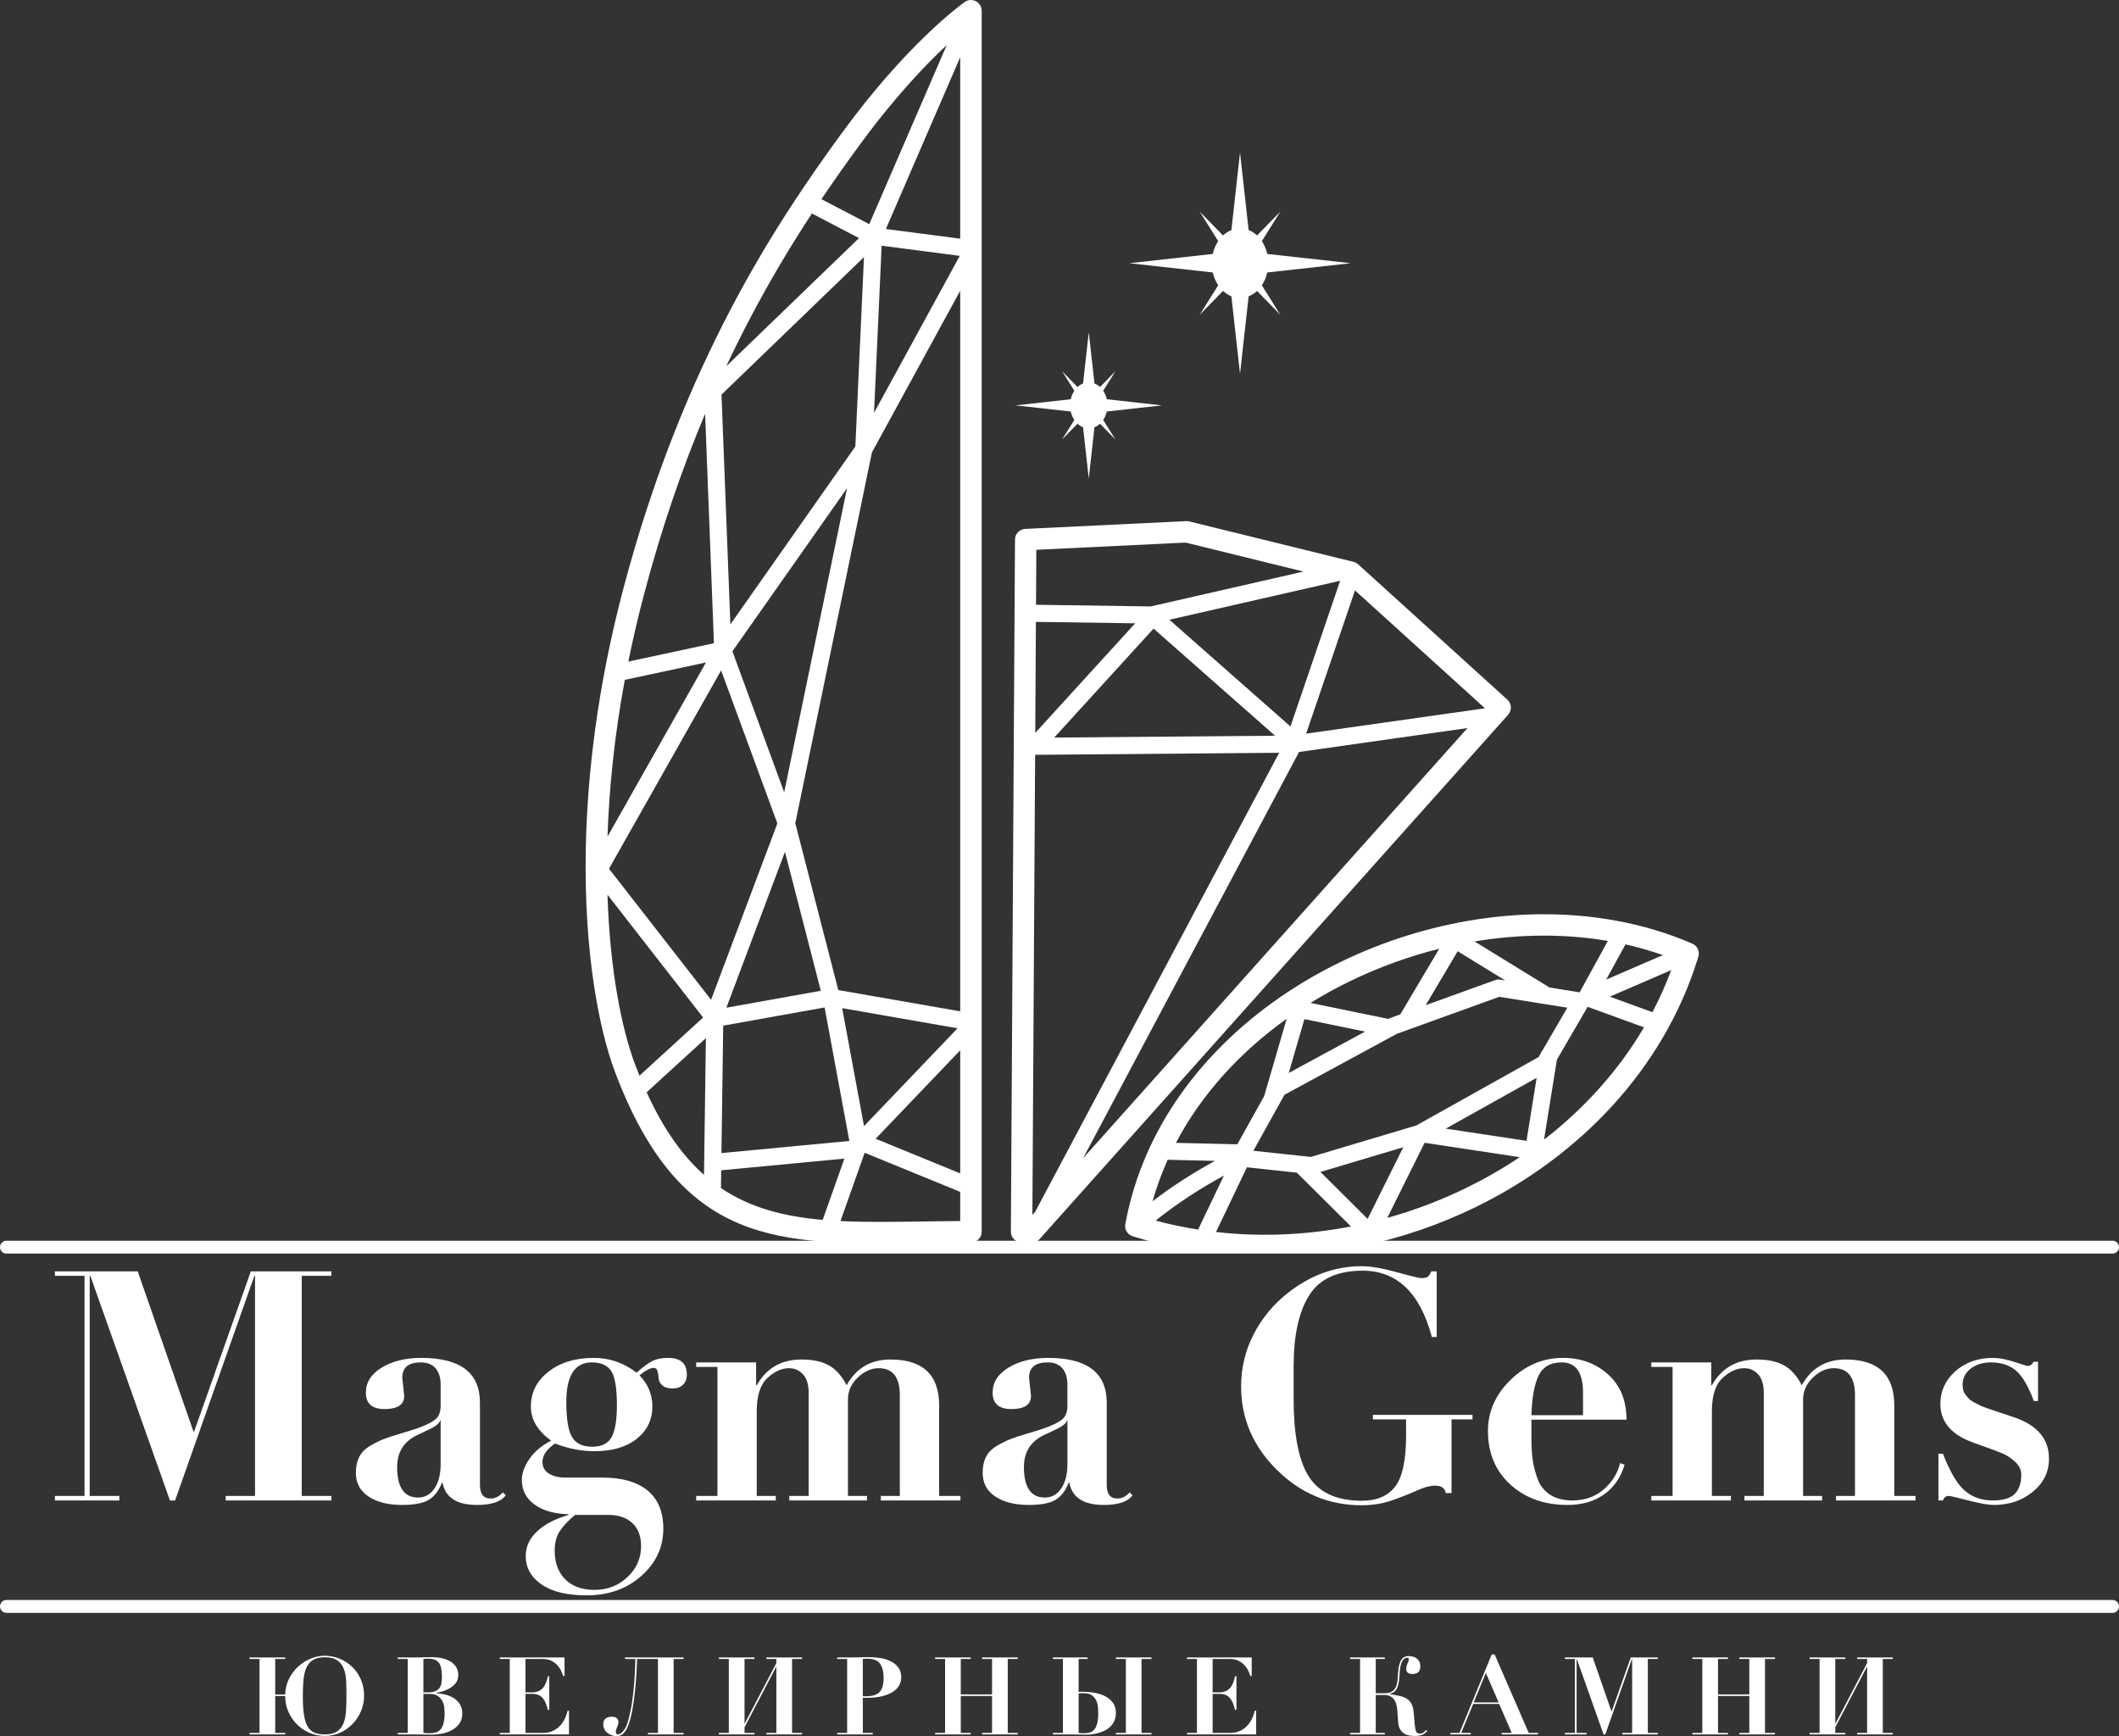 <?xml version="1.0" encoding="UTF-8"?> <svg xmlns="http://www.w3.org/2000/svg" width="166" height="136" viewBox="0 0 166 136" fill="none"><rect x="0" y="0" width="166" height="136" fill="#333333" stroke="none"/><g clip-path="url(#clip0_236_258)"><path d="M4.301 99.589H10.789L15.156 112.141H15.207L19.65 99.589H25.961V99.942H23.638V117.182H25.961V117.535H17.681V117.182H19.978V99.942H19.927L13.717 117.535H13.313L7.078 99.942H7.027V117.182H9.35V117.535H4.301V117.182H6.623V99.942H4.301V99.589H4.301ZM37.599 109.872V116.325C37.599 117.031 37.876 117.384 38.432 117.384C38.785 117.384 39.105 117.224 39.391 116.905L39.618 117.131C39.248 117.636 38.499 117.888 37.371 117.888C35.789 117.888 34.889 117.308 34.67 116.148H34.62C34.367 116.787 34.018 117.236 33.572 117.497C33.126 117.757 32.432 117.888 31.489 117.888C30.412 117.888 29.541 117.669 28.877 117.232C28.212 116.795 27.879 116.174 27.879 115.367C27.879 114.88 27.968 114.464 28.144 114.119C28.321 113.775 28.603 113.489 28.99 113.262C29.377 113.036 29.73 112.859 30.05 112.733C30.37 112.607 30.833 112.456 31.439 112.279C32.045 112.103 32.482 111.964 32.752 111.864C33.408 111.628 33.867 111.397 34.127 111.17C34.388 110.944 34.519 110.595 34.519 110.124V108.436C34.519 107.915 34.388 107.499 34.127 107.188C33.867 106.877 33.475 106.722 32.953 106.722C31.994 106.722 31.515 107.125 31.515 107.932L31.666 109.343C31.666 110.032 31.153 110.377 30.126 110.377C29.15 110.377 28.662 109.948 28.662 109.091C28.662 108.285 29.078 107.629 29.911 107.125C30.744 106.621 31.775 106.369 33.004 106.369C36.067 106.369 37.598 107.537 37.598 109.872H37.599ZM34.519 111.284H34.468C34.451 111.385 34.376 111.49 34.241 111.599C34.106 111.708 33.963 111.801 33.812 111.876C33.66 111.952 33.408 112.074 33.054 112.242C32.92 112.309 32.81 112.359 32.726 112.393C31.649 112.897 31.111 113.737 31.111 114.914C31.111 116.51 31.658 117.308 32.752 117.308C33.29 117.308 33.719 117.069 34.039 116.59C34.359 116.111 34.519 115.485 34.519 114.712V111.284V111.284ZM49.867 107.528C50.355 107.092 50.764 106.789 51.092 106.621C51.42 106.453 51.837 106.369 52.342 106.369C53.318 106.369 53.806 106.806 53.806 107.68C53.806 108.016 53.705 108.28 53.503 108.474C53.301 108.667 53.032 108.763 52.695 108.763C52.325 108.763 52.051 108.679 51.874 108.511C51.698 108.343 51.605 108.159 51.597 107.957C51.588 107.755 51.559 107.57 51.508 107.402C51.458 107.234 51.357 107.15 51.205 107.15C50.953 107.15 50.583 107.343 50.095 107.73C50.768 108.419 51.105 109.234 51.105 110.175C51.105 111.217 50.696 112.061 49.88 112.708C49.064 113.355 47.957 113.678 46.56 113.678C45.534 113.678 44.507 113.477 43.481 113.073C42.824 113.527 42.496 114.006 42.496 114.51C42.496 114.913 42.664 115.22 43.001 115.43C43.338 115.64 43.767 115.745 44.288 115.745H47.217C48.731 115.745 49.901 116.081 50.726 116.753C51.55 117.425 51.963 118.425 51.963 119.753C51.963 121.198 51.391 122.429 50.246 123.445C49.102 124.462 47.671 124.97 45.955 124.97C44.423 124.97 43.245 124.684 42.42 124.113C41.596 123.542 41.184 122.802 41.184 121.895C41.184 121.156 41.482 120.509 42.08 119.954C42.677 119.4 43.498 118.971 44.541 118.669V118.618C43.413 118.585 42.521 118.329 41.865 117.85C41.209 117.371 40.881 116.728 40.881 115.922C40.881 115.401 41.078 114.855 41.474 114.283C41.869 113.712 42.437 113.233 43.178 112.847C42.117 112.09 41.587 111.2 41.587 110.175C41.587 109.083 42.046 108.175 42.963 107.453C43.88 106.73 45.063 106.369 46.51 106.369C47.755 106.369 48.875 106.755 49.868 107.528L49.867 107.528ZM46.384 113.326C47.141 113.326 47.654 113.069 47.924 112.557C48.193 112.044 48.328 111.217 48.328 110.074C48.328 108.747 48.18 107.856 47.886 107.402C47.591 106.949 47.082 106.722 46.358 106.722C45.029 106.722 44.364 107.755 44.364 109.822C44.364 111.166 44.516 112.086 44.819 112.582C45.122 113.078 45.643 113.326 46.384 113.326V113.326ZM47.696 118.669H45.046C44.49 119.139 44.087 119.572 43.834 119.967C43.581 120.362 43.455 120.87 43.455 121.492C43.455 122.416 43.729 123.155 44.276 123.71C44.823 124.264 45.593 124.542 46.586 124.542C47.579 124.542 48.433 124.21 49.148 123.546C49.863 122.882 50.221 122.072 50.221 121.114C50.221 120.324 49.989 119.719 49.527 119.299C49.064 118.879 48.454 118.669 47.696 118.669H47.696ZM66.327 108.511C67.067 107.167 68.212 106.495 69.76 106.495C72.302 106.495 73.572 107.696 73.572 110.099V117.182H75.238V117.535H69.003V117.182H70.492V109.293C70.492 107.881 69.937 107.176 68.826 107.176C68.254 107.176 67.711 107.419 67.198 107.906C66.684 108.394 66.428 108.965 66.428 109.62V117.182H67.917V117.535H61.833V117.182H63.348V109.091C63.348 108.453 63.201 107.974 62.906 107.655C62.612 107.335 62.246 107.176 61.808 107.176C61.236 107.176 60.672 107.432 60.117 107.944C59.561 108.457 59.284 109.318 59.284 110.528V117.182H60.773V117.535H54.538V117.182H56.204V107.075H54.538V106.722H59.233V108.511H59.284C60.041 107.167 61.211 106.495 62.793 106.495C63.668 106.495 64.379 106.646 64.926 106.949C65.473 107.251 65.94 107.772 66.327 108.511H66.327ZM86.699 109.872V116.325C86.699 117.031 86.977 117.384 87.532 117.384C87.886 117.384 88.206 117.224 88.492 116.905L88.719 117.131C88.349 117.636 87.6 117.888 86.472 117.888C84.89 117.888 83.99 117.308 83.771 116.148H83.72C83.468 116.787 83.119 117.236 82.673 117.497C82.227 117.757 81.532 117.888 80.59 117.888C79.513 117.888 78.642 117.669 77.977 117.232C77.312 116.795 76.98 116.174 76.98 115.367C76.98 114.88 77.068 114.464 77.245 114.119C77.422 113.775 77.704 113.489 78.091 113.262C78.478 113.036 78.831 112.859 79.151 112.733C79.471 112.607 79.934 112.456 80.54 112.279C81.145 112.103 81.583 111.964 81.852 111.864C82.509 111.628 82.967 111.397 83.228 111.17C83.489 110.944 83.619 110.595 83.619 110.124V108.436C83.619 107.915 83.489 107.499 83.228 107.188C82.967 106.877 82.576 106.722 82.054 106.722C81.095 106.722 80.615 107.125 80.615 107.932L80.767 109.343C80.767 110.032 80.253 110.377 79.227 110.377C78.251 110.377 77.763 109.948 77.763 109.091C77.763 108.285 78.179 107.629 79.012 107.125C79.845 106.621 80.876 106.369 82.105 106.369C85.168 106.369 86.699 107.537 86.699 109.872H86.699ZM83.62 111.284H83.569C83.552 111.385 83.476 111.49 83.342 111.599C83.207 111.708 83.064 111.801 82.913 111.876C82.761 111.952 82.509 112.074 82.155 112.242C82.021 112.309 81.911 112.359 81.827 112.393C80.75 112.897 80.212 113.737 80.212 114.914C80.212 116.51 80.758 117.308 81.852 117.308C82.391 117.308 82.82 117.069 83.14 116.59C83.46 116.111 83.62 115.485 83.62 114.712V111.284V111.284ZM111.338 100.118C111.574 100.118 111.742 100.085 111.843 100.017C111.944 99.95 112.037 99.807 112.121 99.589H112.55V104.731H112.171C111.246 101.269 109.436 99.538 106.744 99.538C104.758 99.538 103.361 100.185 102.553 101.479C101.745 102.773 101.341 104.621 101.341 107.024V109.57C101.341 112.258 101.703 114.233 102.427 115.493C103.218 116.871 104.64 117.56 106.693 117.56C107.854 117.56 108.721 117.19 109.293 116.451C109.866 115.711 110.152 114.367 110.152 112.418V111.183H107.552V110.83H115.352V111.183H113.711V116.955H113.257C113.189 116.568 112.912 116.375 112.424 116.375C112.037 116.375 111.565 116.501 111.01 116.753C110.455 117.005 109.807 117.262 109.066 117.522C108.326 117.783 107.526 117.913 106.668 117.913C104.11 117.913 101.897 116.989 100.029 115.14C98.16 113.292 97.227 111.116 97.227 108.612C97.227 107.15 97.555 105.785 98.211 104.516C98.867 103.248 99.751 102.177 100.862 101.303C102.646 99.891 104.581 99.186 106.668 99.186C107.375 99.186 108.288 99.341 109.407 99.652C110.526 99.963 111.17 100.118 111.338 100.118L111.338 100.118ZM127.419 111.208H119.972V112.67C119.972 113.292 120.001 113.834 120.06 114.296C120.119 114.758 120.245 115.262 120.439 115.808C120.632 116.354 120.961 116.779 121.423 117.081C121.886 117.384 122.471 117.535 123.178 117.535C124.154 117.535 124.974 117.245 125.639 116.665C126.304 116.085 126.729 115.401 126.914 114.611L127.268 114.737C126.965 115.745 126.426 116.522 125.652 117.068C124.878 117.615 123.927 117.888 122.799 117.888C120.982 117.888 119.488 117.354 118.318 116.287C117.149 115.22 116.564 113.821 116.564 112.091C116.564 110.578 117.153 109.247 118.331 108.096C119.509 106.944 120.881 106.369 122.446 106.369C123.843 106.369 125.021 106.802 125.98 107.667C126.939 108.532 127.419 109.713 127.419 111.208L127.419 111.208ZM119.972 110.855H124.011V109.091C124.011 107.512 123.456 106.722 122.345 106.722C121.453 106.722 120.843 107.079 120.515 107.793C120.186 108.507 120.005 109.528 119.972 110.855L119.972 110.855ZM141.152 108.511C141.893 107.167 143.037 106.495 144.585 106.495C147.127 106.495 148.397 107.696 148.397 110.099V117.182H150.064V117.535H143.828V117.182H145.317V109.293C145.317 107.881 144.762 107.176 143.651 107.176C143.079 107.176 142.536 107.419 142.023 107.906C141.51 108.394 141.253 108.965 141.253 109.62V117.182H142.742V117.535H136.659V117.182H138.173V109.091C138.173 108.453 138.026 107.974 137.731 107.655C137.437 107.335 137.071 107.176 136.633 107.176C136.061 107.176 135.497 107.432 134.942 107.944C134.386 108.457 134.109 109.318 134.109 110.528V117.182H135.598V117.535H129.363V117.182H131.029V107.075H129.363V106.722H134.058V108.511H134.109C134.866 107.167 136.036 106.495 137.618 106.495C138.493 106.495 139.204 106.646 139.751 106.949C140.298 107.251 140.765 107.772 141.152 108.511H141.152ZM158.823 106.999C159.042 106.999 159.202 106.89 159.303 106.672H159.656V109.746H159.328C158.891 108.57 158.419 107.772 157.915 107.352C157.41 106.932 156.762 106.722 155.971 106.722C155.331 106.722 154.801 106.886 154.38 107.213C153.96 107.541 153.749 107.957 153.749 108.461C153.749 108.612 153.766 108.755 153.8 108.89C153.833 109.024 153.892 109.146 153.976 109.255C154.061 109.364 154.145 109.465 154.229 109.557C154.313 109.65 154.443 109.742 154.62 109.835C154.797 109.927 154.948 110.007 155.075 110.074C155.201 110.141 155.39 110.217 155.643 110.301C155.895 110.385 156.105 110.456 156.274 110.515C156.442 110.574 156.69 110.658 157.018 110.767C157.347 110.876 157.612 110.965 157.814 111.032C159.614 111.654 160.515 112.729 160.515 114.258C160.515 115.3 160.094 116.165 159.253 116.854C158.411 117.543 157.393 117.888 156.198 117.888C155.76 117.888 155.091 117.77 154.191 117.535C153.291 117.3 152.782 117.182 152.664 117.182C152.445 117.182 152.293 117.3 152.209 117.535H151.856V113.88H152.209C152.748 115.275 153.312 116.233 153.901 116.753C154.49 117.274 155.222 117.535 156.097 117.535C156.922 117.535 157.502 117.363 157.839 117.018C158.175 116.674 158.344 116.174 158.344 115.519C158.344 115.149 158.188 114.817 157.877 114.523C157.565 114.229 157.233 114.006 156.88 113.855C156.526 113.704 156.047 113.523 155.441 113.313C154.835 113.103 154.397 112.939 154.128 112.822C152.714 112.2 152.007 111.25 152.007 109.973C152.007 108.965 152.399 108.112 153.181 107.415C153.964 106.718 154.953 106.369 156.148 106.369C156.602 106.369 157.153 106.474 157.801 106.684C158.449 106.894 158.79 106.999 158.823 106.999H158.823Z" fill="white"></path><path d="M107.774 135.746H108.487V135.865H105.764V135.746H106.545V129.954H105.764V129.836H108.487V129.954H107.774V132.638H108.444C108.631 132.638 108.788 132.614 108.915 132.566C109.042 132.518 109.148 132.442 109.233 132.338C109.318 132.233 109.381 132.099 109.424 131.936C109.466 131.772 109.493 131.574 109.504 131.343C109.516 131.112 109.534 130.897 109.559 130.699C109.585 130.502 109.629 130.331 109.691 130.187C109.753 130.043 109.835 129.93 109.937 129.848C110.039 129.767 110.172 129.726 110.335 129.726C110.454 129.726 110.57 129.74 110.683 129.768C110.796 129.796 110.895 129.843 110.98 129.908C111.065 129.973 111.134 130.056 111.188 130.158C111.242 130.259 111.268 130.38 111.268 130.522C111.268 130.736 111.215 130.891 111.107 130.987C111 131.083 110.847 131.131 110.649 131.131C110.327 131.131 110.166 130.996 110.166 130.725C110.166 130.635 110.176 130.555 110.196 130.488C110.215 130.42 110.238 130.358 110.263 130.301C110.289 130.245 110.311 130.193 110.331 130.145C110.351 130.097 110.361 130.05 110.361 130.005C110.361 129.977 110.357 129.944 110.348 129.908C110.34 129.871 110.304 129.853 110.242 129.853C110.078 129.853 109.944 129.951 109.839 130.149C109.735 130.347 109.671 130.637 109.648 131.021C109.637 131.275 109.619 131.497 109.593 131.686C109.568 131.875 109.528 132.037 109.475 132.173C109.421 132.308 109.347 132.417 109.254 132.499C109.161 132.581 109.041 132.638 108.894 132.672V132.706C109.171 132.751 109.418 132.798 109.636 132.846C109.853 132.894 110.041 132.966 110.2 133.062C110.358 133.158 110.484 133.295 110.577 133.473C110.67 133.65 110.728 133.892 110.751 134.196C110.779 134.552 110.803 134.834 110.823 135.043C110.843 135.252 110.868 135.413 110.899 135.526C110.93 135.639 110.973 135.712 111.027 135.746C111.08 135.78 111.155 135.797 111.251 135.797C111.364 135.797 111.458 135.764 111.531 135.7C111.605 135.635 111.67 135.574 111.726 135.517L111.811 135.594C111.754 135.65 111.699 135.702 111.646 135.75C111.592 135.798 111.53 135.839 111.459 135.873C111.388 135.907 111.302 135.934 111.2 135.953C111.099 135.973 110.971 135.983 110.819 135.983C110.502 135.983 110.258 135.936 110.085 135.843C109.913 135.75 109.784 135.633 109.699 135.492C109.614 135.351 109.562 135.197 109.542 135.031C109.523 134.864 109.51 134.705 109.504 134.552C109.493 134.326 109.477 134.106 109.458 133.892C109.438 133.677 109.392 133.488 109.322 133.324C109.251 133.161 109.145 133.028 109.004 132.926C108.862 132.825 108.665 132.774 108.41 132.774H107.774V135.746L107.774 135.746ZM21.561 132.85V135.746H22.341V135.865H19.551V135.746H20.331V129.954H19.551V129.836H22.341V129.954H21.561V132.732H22.341C22.358 132.269 22.462 131.851 22.655 131.478C22.847 131.106 23.09 130.788 23.384 130.526C23.678 130.263 24.005 130.06 24.363 129.916C24.723 129.772 25.08 129.7 25.436 129.7C25.826 129.7 26.207 129.774 26.577 129.92C26.947 130.067 27.277 130.276 27.565 130.547C27.853 130.818 28.085 131.148 28.26 131.538C28.436 131.927 28.523 132.362 28.523 132.842C28.523 133.265 28.441 133.667 28.277 134.048C28.113 134.429 27.892 134.764 27.612 135.052C27.332 135.34 27.005 135.567 26.632 135.733C26.259 135.9 25.86 135.983 25.436 135.983C25.018 135.983 24.622 135.903 24.249 135.742C23.876 135.581 23.548 135.359 23.265 135.077C22.983 134.795 22.758 134.463 22.591 134.082C22.424 133.701 22.341 133.29 22.341 132.85H21.561L21.561 132.85ZM23.723 132.867C23.723 133.454 23.753 133.941 23.812 134.328C23.872 134.714 23.969 135.022 24.105 135.251C24.241 135.479 24.417 135.639 24.635 135.729C24.853 135.819 25.12 135.865 25.436 135.865C25.849 135.865 26.171 135.787 26.403 135.632C26.635 135.476 26.805 135.262 26.912 134.988C27.02 134.714 27.085 134.39 27.107 134.014C27.13 133.639 27.141 133.231 27.141 132.791C27.141 132.396 27.133 132.019 27.116 131.66C27.099 131.302 27.037 130.986 26.929 130.712C26.822 130.438 26.652 130.221 26.42 130.06C26.188 129.899 25.861 129.819 25.436 129.819C25.041 129.819 24.728 129.894 24.499 130.043C24.27 130.193 24.099 130.403 23.986 130.674C23.873 130.945 23.801 131.267 23.77 131.639C23.739 132.012 23.723 132.421 23.723 132.867H23.723ZM33.517 132.571C33.771 132.571 33.972 132.537 34.119 132.469C34.266 132.401 34.376 132.31 34.45 132.194C34.523 132.078 34.57 131.947 34.589 131.8C34.609 131.653 34.619 131.504 34.619 131.351C34.619 131.109 34.602 130.897 34.568 130.716C34.534 130.536 34.478 130.388 34.398 130.272C34.319 130.156 34.209 130.07 34.068 130.014C33.926 129.957 33.751 129.929 33.542 129.929C33.48 129.929 33.418 129.932 33.355 129.937C33.293 129.943 33.231 129.949 33.169 129.954V132.571H33.517V132.571ZM33.169 135.746C33.322 135.763 33.486 135.771 33.661 135.771C33.842 135.771 34.004 135.75 34.148 135.708C34.292 135.665 34.416 135.585 34.517 135.467C34.619 135.348 34.697 135.183 34.751 134.971C34.804 134.76 34.831 134.482 34.831 134.137C34.831 134.047 34.823 133.92 34.806 133.756C34.789 133.592 34.742 133.432 34.666 133.273C34.589 133.115 34.472 132.979 34.314 132.863C34.155 132.747 33.938 132.689 33.661 132.689H33.169V135.746H33.169ZM31.159 129.954V129.836H32.44C32.677 129.836 32.912 129.831 33.143 129.823C33.375 129.814 33.61 129.81 33.847 129.81C34.068 129.81 34.3 129.833 34.543 129.878C34.786 129.923 35.008 129.999 35.208 130.107C35.409 130.214 35.575 130.358 35.705 130.538C35.835 130.719 35.9 130.945 35.9 131.216C35.9 131.459 35.836 131.663 35.709 131.83C35.582 131.996 35.428 132.133 35.247 132.24C35.066 132.348 34.878 132.43 34.683 132.486C34.488 132.542 34.322 132.579 34.187 132.596V132.63C34.407 132.647 34.636 132.684 34.873 132.74C35.111 132.796 35.329 132.885 35.526 133.007C35.724 133.128 35.888 133.288 36.018 133.485C36.148 133.683 36.213 133.931 36.213 134.23C36.213 134.563 36.13 134.836 35.963 135.047C35.797 135.259 35.593 135.427 35.353 135.551C35.112 135.675 34.855 135.761 34.581 135.809C34.307 135.857 34.065 135.881 33.856 135.881C33.618 135.881 33.382 135.879 33.148 135.873C32.913 135.867 32.677 135.864 32.44 135.864H31.159V135.746H31.939V129.954H31.159ZM44.226 129.836V131.284H44.115C44.087 131.188 44.041 131.065 43.975 130.915C43.91 130.766 43.816 130.619 43.691 130.475C43.567 130.331 43.409 130.208 43.217 130.107C43.024 130.005 42.79 129.954 42.513 129.954H41.164V132.571H41.639C41.848 132.571 42.025 132.541 42.169 132.482C42.313 132.422 42.433 132.338 42.53 132.228C42.626 132.118 42.705 131.985 42.767 131.83C42.829 131.674 42.88 131.501 42.92 131.309H43.03V133.942H42.92C42.88 133.779 42.832 133.621 42.776 133.468C42.719 133.316 42.647 133.182 42.559 133.066C42.472 132.95 42.361 132.859 42.228 132.791C42.096 132.723 41.93 132.689 41.732 132.689H41.164V135.746H42.555C42.815 135.746 43.05 135.701 43.259 135.61C43.468 135.52 43.653 135.397 43.815 135.242C43.976 135.087 44.11 134.903 44.217 134.692C44.325 134.48 44.407 134.253 44.463 134.01H44.574V135.864H39.154V135.746H39.935V129.954H39.154V129.836H44.226H44.226ZM48.396 135.864C48.47 135.864 48.543 135.84 48.617 135.793C48.69 135.744 48.759 135.681 48.824 135.602C48.889 135.523 48.95 135.431 49.007 135.327C49.063 135.222 49.108 135.114 49.142 135.001C49.256 134.656 49.35 134.277 49.427 133.862C49.503 133.447 49.565 133.018 49.613 132.575C49.661 132.132 49.698 131.686 49.723 131.237C49.749 130.788 49.767 130.361 49.779 129.954H48.965V129.836H53.553V129.954H52.772V135.746H53.553V135.864H50.762V135.746H51.543V129.954H49.914C49.903 130.27 49.885 130.649 49.859 131.089C49.834 131.529 49.796 131.988 49.745 132.465C49.694 132.942 49.629 133.41 49.55 133.87C49.471 134.33 49.369 134.735 49.244 135.085C49.148 135.368 49.022 135.591 48.867 135.754C48.711 135.918 48.529 136 48.32 136C48.201 136 48.08 135.98 47.955 135.941C47.831 135.901 47.716 135.843 47.612 135.767C47.507 135.691 47.422 135.594 47.357 135.475C47.292 135.356 47.26 135.221 47.26 135.068C47.26 134.854 47.323 134.702 47.451 134.611C47.578 134.521 47.743 134.476 47.947 134.476C48.116 134.476 48.242 134.515 48.324 134.594C48.406 134.673 48.447 134.772 48.447 134.891C48.447 134.975 48.436 135.05 48.413 135.115C48.391 135.18 48.367 135.241 48.341 135.297C48.316 135.354 48.293 135.41 48.273 135.467C48.254 135.523 48.244 135.585 48.244 135.653C48.244 135.794 48.294 135.864 48.396 135.864H48.396ZM59.105 129.836V129.954H58.325V135.043L60.818 130.276V129.954H60.038V129.836H62.828V129.954H62.048V135.746H62.828V135.865H60.038V135.746H60.818V130.539L58.325 135.306V135.746H59.105V135.864H56.315V135.746H57.095V129.954H56.315V129.836H59.105ZM67.855 132.875C68.336 132.875 68.684 132.767 68.899 132.549C69.113 132.332 69.221 131.964 69.221 131.444C69.221 130.953 69.127 130.578 68.941 130.318C68.754 130.059 68.415 129.929 67.923 129.929C67.861 129.929 67.802 129.932 67.745 129.937C67.689 129.943 67.638 129.949 67.592 129.954V132.875H67.855H67.855ZM68.373 135.746V135.864H65.583V135.746H66.363V129.954H65.583V129.836H66.363C66.651 129.836 66.939 129.831 67.228 129.823C67.516 129.814 67.805 129.81 68.093 129.81C68.347 129.81 68.622 129.831 68.915 129.874C69.21 129.916 69.481 129.995 69.73 130.111C69.978 130.226 70.186 130.387 70.353 130.593C70.52 130.8 70.603 131.066 70.603 131.394C70.603 131.614 70.549 131.821 70.442 132.016C70.335 132.211 70.171 132.38 69.95 132.524C69.73 132.668 69.453 132.782 69.119 132.867C68.785 132.952 68.392 132.994 67.94 132.994H67.593V135.746H68.373H68.373ZM76.046 129.836V129.954H75.266V132.731H77.716V129.954H76.936V129.836H79.726V129.954H78.946V135.746H79.726V135.864H76.936V135.746H77.716V132.85H75.266V135.746H76.046V135.864H73.256V135.746H74.036V129.954H73.256V129.836H76.046ZM82.489 129.954V129.836H85.195V129.954H84.499V132.537C84.544 132.531 84.588 132.527 84.63 132.524C84.673 132.521 84.725 132.52 84.787 132.52C85.059 132.52 85.349 132.542 85.657 132.587C85.965 132.633 86.249 132.716 86.509 132.837C86.769 132.959 86.985 133.128 87.158 133.345C87.33 133.563 87.416 133.841 87.416 134.179C87.416 134.405 87.38 134.604 87.306 134.776C87.233 134.948 87.135 135.098 87.014 135.225C86.892 135.352 86.751 135.457 86.59 135.538C86.428 135.62 86.263 135.687 86.094 135.737C85.924 135.788 85.756 135.825 85.589 135.847C85.422 135.87 85.268 135.881 85.127 135.881C84.889 135.881 84.663 135.878 84.448 135.873C84.233 135.867 84.007 135.864 83.77 135.864H82.489V135.746H83.269V129.954H82.489L82.489 129.954ZM84.499 135.746C84.578 135.757 84.647 135.764 84.707 135.767C84.766 135.77 84.841 135.771 84.932 135.771C85.101 135.771 85.254 135.75 85.389 135.708C85.525 135.665 85.641 135.585 85.737 135.467C85.833 135.348 85.907 135.186 85.958 134.98C86.009 134.774 86.034 134.504 86.034 134.171C86.034 134.052 86.027 133.906 86.013 133.731C85.999 133.556 85.956 133.388 85.886 133.227C85.815 133.066 85.705 132.928 85.555 132.812C85.405 132.696 85.197 132.638 84.931 132.638C84.852 132.638 84.779 132.638 84.711 132.638C84.643 132.638 84.573 132.644 84.499 132.655V135.746L84.499 135.746ZM90.207 129.836V129.954H89.426V135.746H90.207V135.864H87.416V135.746H88.197V129.954H87.416V129.836H90.207ZM98.058 129.836V131.284H97.948C97.919 131.188 97.873 131.065 97.808 130.915C97.743 130.766 97.648 130.619 97.523 130.475C97.399 130.331 97.241 130.208 97.049 130.107C96.856 130.005 96.622 129.954 96.345 129.954H94.996V132.571H95.471C95.68 132.571 95.857 132.541 96.001 132.482C96.145 132.422 96.266 132.338 96.362 132.228C96.458 132.118 96.537 131.985 96.599 131.83C96.661 131.674 96.712 131.501 96.752 131.309H96.862V133.942H96.752C96.712 133.779 96.664 133.621 96.608 133.468C96.551 133.316 96.479 133.182 96.391 133.066C96.304 132.95 96.193 132.859 96.061 132.791C95.928 132.723 95.762 132.689 95.564 132.689H94.996V135.746H96.387C96.647 135.746 96.882 135.701 97.091 135.61C97.3 135.52 97.485 135.397 97.647 135.242C97.808 135.087 97.942 134.903 98.049 134.692C98.157 134.48 98.239 134.253 98.295 134.01H98.406V135.864H92.986V135.746H93.767V129.954H92.986V129.836H98.058H98.058ZM115.451 133.358H117.402L116.401 131.046L115.451 133.358ZM114.332 135.746L116.859 129.599H117.088L119.759 135.746H120.489V135.864H117.639V135.746H118.428L117.444 133.477H115.409L114.467 135.746H115.222V135.864H113.619V135.746H114.332ZM124.773 129.836L126.24 134.052H126.257L127.75 129.836H129.87V129.954H129.09V135.746H129.87V135.864H127.088V135.746H127.86V129.954H127.843L125.757 135.864H125.621L123.526 129.954H123.51V135.746H124.29V135.864H122.594V135.746H123.374V129.954H122.594V129.836H124.773H124.773ZM135.367 129.836V129.954H134.587V132.731H137.038V129.954H136.258V129.836H139.048V129.954H138.268V135.746H139.048V135.864H136.258V135.746H137.038V132.85H134.587V135.746H135.367V135.864H132.577V135.746H133.357V129.954H132.577V129.836H135.367ZM144.554 129.836V129.954H143.773V135.043L146.267 130.276V129.954H145.486V129.836H148.277V129.954H147.496V135.746H148.277V135.865H145.486V135.746H146.267V130.539L143.773 135.306V135.746H144.554V135.864H141.763V135.746H142.544V129.954H141.763V129.836H144.554Z" fill="white"></path><path d="M75.221 95.647V93.364L67.738 90.301L65.841 95.65C67.805 95.748 69.917 95.717 72.189 95.684C73.22 95.669 74.279 95.653 75.221 95.647V95.647ZM66.149 90.759L56.498 91.673L56.479 93.064C58.794 94.631 61.436 95.293 64.448 95.557L66.149 90.759V90.759ZM55.164 91.075C55.164 91.06 55.164 91.046 55.165 91.032L55.3 81.32L50.656 85.563C51.979 88.462 53.471 90.541 55.151 92.031L55.164 91.075L55.164 91.075ZM56.517 90.325L66.536 89.376L64.6 78.919L56.656 80.342L56.517 90.325ZM75.221 91.915V82.275L68.596 89.203L75.221 91.915ZM75.221 79.221V22.779L68.306 35.438L62.302 64.486L65.672 77.555L75.221 79.221L75.221 79.221ZM65.975 78.972L67.686 88.213L75.014 80.549L65.975 78.972ZM56.905 78.936L64.301 77.611L61.494 66.725L56.905 78.936ZM47.708 68.05L55.705 78.317L60.897 64.501L56.492 52.516L47.708 68.05ZM50.096 84.261L55.081 79.705L47.589 70.087C47.778 76.064 48.722 80.663 49.764 83.415C49.873 83.704 49.984 83.986 50.096 84.261ZM49.224 51.824L55.93 50.385L55.237 32.413C53.484 36.583 51.839 41.295 50.432 46.635C49.966 48.405 49.565 50.136 49.224 51.824L49.224 51.824ZM57.375 51.021L61.432 62.061L66.356 38.242L57.375 51.021ZM55.305 51.892L48.946 53.257C48.125 57.688 47.714 61.808 47.593 65.531L55.305 51.892V51.892ZM56.522 30.912L57.217 48.909L67.007 34.978L67.682 20.141L56.522 30.912ZM56.894 28.689L67.294 18.65L63.603 16.723C61.999 19.168 60.322 21.945 58.666 25.114C58.071 26.253 57.479 27.444 56.894 28.689ZM64.349 15.601L68.098 17.558L74.165 3.533C72.485 5.101 70.054 7.646 67.332 11.369C66.394 12.652 65.391 14.057 64.349 15.601ZM69.4 17.938L75.221 18.697V4.481L69.4 17.938ZM75.186 20.044L69.067 19.246L68.471 32.337L75.186 20.044H75.186ZM76.904 0.841V96.484C76.904 96.948 76.527 97.325 76.062 97.325C74.511 97.325 73.339 97.342 72.208 97.358C60.953 97.522 53.352 97.633 48.192 84.006C46.901 80.596 45.752 74.522 45.888 66.628C45.989 60.732 46.804 53.809 48.807 46.209C51.141 37.357 54.124 30.191 57.18 24.339C60.233 18.493 63.356 13.968 65.977 10.384C70.958 3.571 75.061 0.527 75.533 0.187C75.678 0.07 75.862 6.10352e-05 76.062 6.10352e-05C76.527 6.10352e-05 76.904 0.376 76.904 0.841Z" fill="white"></path><path d="M80.426 97.224C80.307 97.288 80.171 97.324 80.027 97.323C79.564 97.321 79.19 96.945 79.191 96.483L79.513 42.265C79.515 41.817 79.869 41.452 80.312 41.432V41.431L92.927 40.822C93.009 40.818 93.09 40.826 93.166 40.845L106.032 44.011C106.173 44.046 106.296 44.114 106.396 44.205L106.397 44.205L118.085 54.808C118.426 55.118 118.453 55.644 118.147 55.986L118.148 55.987L81.456 97.044C81.191 97.341 80.762 97.406 80.426 97.224L80.426 97.224ZM99.886 57.631L90.369 49.241L82.586 57.776L99.886 57.631ZM81.104 59.128L81.09 59.129L80.876 95.171L81.088 94.934L100.209 58.968L81.104 59.128ZM81.1 57.412L88.929 48.826L81.152 48.713L81.1 57.412V57.412ZM91.608 48.546L101.093 56.907L104.986 45.494L91.608 48.546H91.608ZM106.149 46.248L102.321 57.47L116.33 55.483L106.149 46.248ZM101.766 58.905L84.85 90.724L114.959 57.033L101.766 58.905ZM81.16 47.374L90.146 47.504L102.111 44.773L92.883 42.502L81.185 43.067L81.16 47.374V47.374Z" fill="white"></path><path d="M88.167 95.834C88.517 93.944 89.079 92.141 89.823 90.434C92.72 83.79 98.385 78.561 105.089 75.32C111.774 72.087 119.508 70.827 126.564 72.113C128.645 72.492 130.665 73.091 132.58 73.923C132.987 74.1 133.183 74.561 133.036 74.972C132.983 75.148 132.999 75.097 132.977 75.167C130.291 83.752 123.765 90.551 115.671 94.522C112.801 95.93 109.732 96.982 106.567 97.633H91.766C90.839 97.435 89.916 97.199 89.002 96.922C88.766 96.851 88.786 96.858 88.731 96.841C88.302 96.708 88.057 96.263 88.167 95.834L88.167 95.834ZM125.825 76.736L130.268 74.816C129.312 74.48 128.333 74.201 127.338 73.978L125.825 76.736V76.736ZM130.92 75.993L126.11 78.072L129.449 79.288C130.008 78.227 130.5 77.128 130.92 75.993ZM128.789 80.475L124.374 78.867L121.967 83.008L120.958 89.272C124.107 86.835 126.791 83.868 128.789 80.475V80.475ZM123.748 77.732L125.957 73.707C122.566 73.128 119.014 73.165 115.512 73.746L121.386 77.356L123.748 77.732V77.732ZM95.879 92.088C94.957 92.588 94.062 93.119 93.198 93.685C92.272 94.291 91.383 94.934 90.531 95.616C91.633 95.91 92.744 96.143 93.86 96.318L95.88 92.088L95.879 92.088ZM90.291 94.099C90.995 93.56 91.718 93.047 92.462 92.561C93.341 91.985 94.248 91.445 95.183 90.937L91.475 90.849C91.437 90.933 91.399 91.018 91.362 91.104C90.94 92.072 90.581 93.072 90.291 94.099ZM92.121 89.524L96.931 89.638L99.038 85.852L100.796 79.804C97.174 82.395 94.141 85.683 92.121 89.524ZM97.681 91.439L95.261 96.507C98.801 96.91 102.373 96.743 105.833 96.073L101.593 91.858L97.681 91.439ZM121.089 78.665C121.054 78.663 121.02 78.657 120.986 78.649L117.45 78.085L110.411 80.627C110.393 80.634 110.374 80.641 110.355 80.647L109.432 80.98L100.628 85.755L98.186 90.144L102.691 90.626L110.955 88.16L120.531 82.805L120.692 82.528C120.722 82.435 120.772 82.352 120.835 82.283L122.781 78.935L121.089 78.665L121.089 78.665ZM117.916 76.802L114.193 74.515L111.687 78.74L117.155 76.765C117.274 76.722 117.397 76.715 117.512 76.737L117.916 76.802ZM106.936 80.809L102.186 79.831L100.959 84.05L106.936 80.809ZM102.664 78.561L108.765 79.817L108.805 79.796L108.813 79.791H108.814C108.85 79.769 108.889 79.75 108.931 79.735L109.698 79.458L112.746 74.321C110.364 74.916 108.032 75.76 105.819 76.83C104.736 77.353 103.681 77.931 102.664 78.561H102.664ZM103.442 91.804L107.139 95.479L109.929 89.868L103.442 91.804L103.442 91.804ZM113.26 88.41L119.584 89.365L120.378 84.43L113.26 88.41H113.26ZM119.053 90.645L111.602 89.519L108.677 95.402C110.838 94.799 112.937 93.999 114.935 93.019C116.364 92.317 117.741 91.524 119.053 90.645V90.645Z" fill="white"></path><path d="M0.505 126.343C0.226 126.343 0 126.117 0 125.838C0 125.56 0.226 125.334 0.505 125.334H165.495C165.774 125.334 166 125.56 166 125.838C166 126.117 165.774 126.343 165.495 126.343H0.505ZM0.505 98.198C0.226 98.198 0 97.973 0 97.694C0 97.416 0.226 97.19 0.505 97.19H165.495C165.774 97.19 166 97.416 166 97.694C166 97.973 165.774 98.198 165.495 98.198H0.505Z" fill="white"></path><path fill-rule="evenodd" clip-rule="evenodd" d="M97.142 11.954L97.817 18.025C98.057 18.119 98.278 18.262 98.475 18.444L100.296 16.579L98.852 18.889C99.047 19.179 99.193 19.52 99.277 19.892L105.819 20.618L99.277 21.343C99.193 21.716 99.047 22.056 98.852 22.346L100.296 24.656L98.475 22.791C98.279 22.973 98.057 23.116 97.817 23.21L97.142 29.282L96.466 23.21C96.226 23.116 96.005 22.973 95.808 22.791L93.988 24.656L95.431 22.346C95.237 22.056 95.09 21.716 95.006 21.343L88.464 20.618L95.006 19.892C95.09 19.52 95.236 19.179 95.431 18.889L93.988 16.579L95.808 18.444C96.005 18.262 96.226 18.119 96.466 18.025L97.142 11.954ZM85.292 26.026L85.739 30.04C85.897 30.102 86.044 30.197 86.174 30.317L87.377 29.084L86.423 30.611C86.552 30.803 86.649 31.028 86.704 31.275L91.03 31.755L86.704 32.234C86.649 32.48 86.552 32.706 86.423 32.897L87.377 34.425L86.174 33.191C86.044 33.312 85.897 33.406 85.739 33.469L85.292 37.483L84.846 33.469C84.687 33.407 84.54 33.312 84.411 33.191L83.207 34.425L84.161 32.897C84.033 32.706 83.936 32.48 83.88 32.234L79.555 31.755L83.881 31.275C83.936 31.028 84.033 30.803 84.161 30.611L83.207 29.084L84.411 30.317C84.541 30.197 84.687 30.102 84.846 30.04L85.292 26.026Z" fill="white"></path></g><defs><clipPath id="clip0_236_258"><rect width="166" height="136" fill="white"></rect></clipPath></defs></svg> 